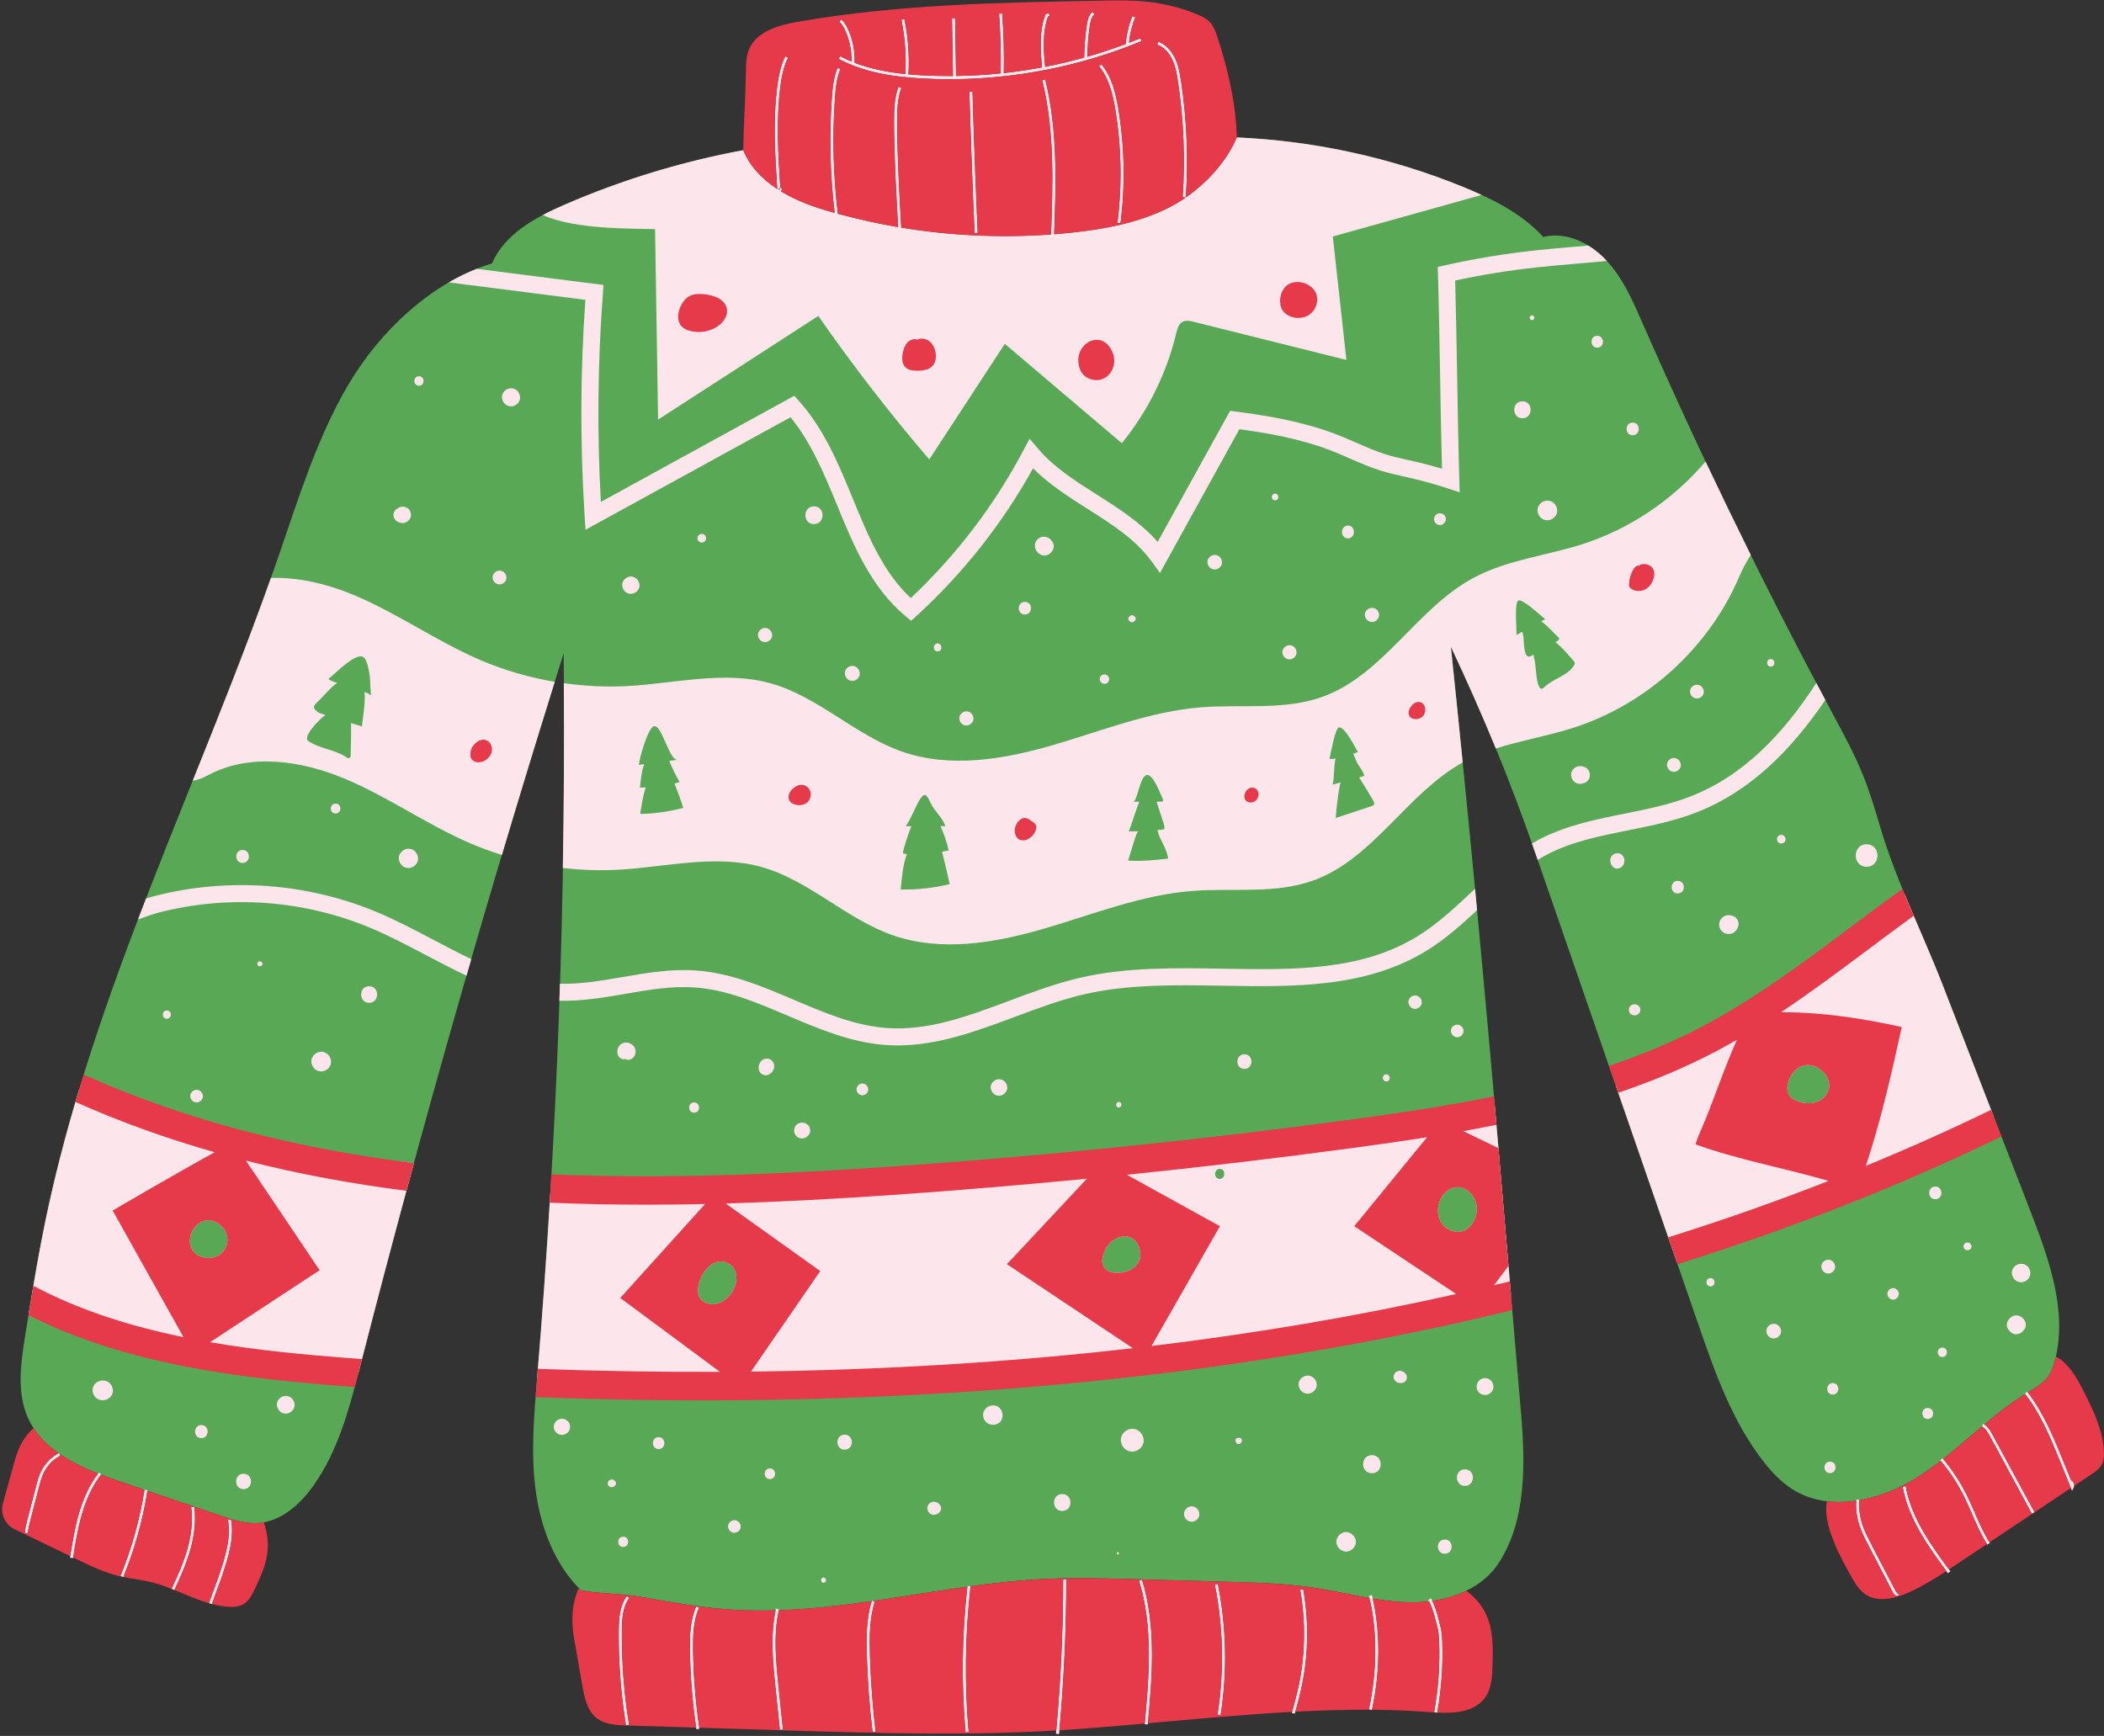 <?xml version="1.0" encoding="UTF-8"?><svg xmlns="http://www.w3.org/2000/svg" xmlns:xlink="http://www.w3.org/1999/xlink" height="413.0" preserveAspectRatio="xMidYMid meet" version="1.0" viewBox="-0.5 -0.1 500.5 413.0" width="500.5" zoomAndPan="magnify"><rect x="-0.5" y="-0.1" width="500.5" height="413.0" fill="#333333" stroke="none"/><defs><clipPath id="a"><path d="M 5 2 L 493 2 L 493 412.461 L 5 412.461 Z M 5 2"/></clipPath></defs><g><g id="change1_1"><path d="M 293.723 32.594 C 312.152 33.398 330.441 37.395 347.527 44.359 C 354.527 47.211 361.5 50.684 366.598 56.266 C 372.16 54.961 377.707 57.676 381.617 61.848 C 385.527 66.016 387.863 71.383 390.156 76.617 C 404.012 108.242 419.133 139.312 435.473 169.727 C 438.043 174.516 440.648 179.297 442.68 184.34 C 444.336 188.445 445.598 192.703 446.859 196.949 C 450.629 209.656 456.906 222.055 461.695 234.414 C 468.609 252.238 475.52 270.062 482.434 287.887 C 486.82 299.199 491.277 311.391 488.441 323.188 C 488.07 324.727 487.562 326.27 486.605 327.535 C 485.359 329.176 483.48 330.184 481.723 331.254 C 472.512 336.848 465.215 345.148 456.168 351.012 C 447.121 356.871 434.832 359.953 425.762 354.133 C 423.137 352.449 420.977 350.137 419.055 347.684 C 411.547 338.113 407.445 326.379 403.469 314.883 C 390.551 277.527 377.629 240.172 364.711 202.812 C 358.766 185.621 352.379 170.199 344.629 153.742 C 348.566 191.371 352.16 229.035 355.41 266.73 C 355.785 271.094 356.16 275.461 356.531 279.824 C 358.137 298.664 359.738 317.5 361.344 336.34 C 362.367 348.395 362.574 362.09 355.77 372.098 C 351.395 378.539 343.016 381.148 335.227 381.098 C 327.438 381.047 319.852 378.816 312.148 377.648 C 305.273 376.605 298.297 376.41 291.344 376.219 C 284.004 376.012 276.66 375.805 269.32 375.598 C 262.324 375.402 255.32 375.207 248.328 375.531 C 223.066 376.691 198.172 384.59 172.945 382.805 C 165.93 382.312 158.988 381.07 152.062 379.828 C 147.336 378.984 142.441 379.113 137.719 378.27 C 131.34 371.996 128.047 363.125 126.895 354.254 C 125.746 345.383 126.551 336.391 127.293 327.477 C 132.051 270.324 134.215 212.66 133.586 155.312 C 115.961 211.258 99.855 267.68 85.293 324.492 C 82.711 334.578 80.055 344.934 74.016 353.41 C 70.832 357.875 66.273 361.93 60.797 362.254 C 57.762 362.43 54.793 361.441 51.914 360.465 C 44.102 357.812 36.289 355.16 28.477 352.508 C 19.707 349.531 10.02 345.754 6.188 337.324 C 3.434 331.273 4.434 324.266 5.484 317.703 C 6.941 308.633 8.395 299.562 10.254 290.566 C 21.586 235.691 47.508 185.082 65.801 132.117 C 70.598 118.223 74.938 104.012 82.402 91.344 C 89.867 78.676 102.441 66.754 116.535 62.574 C 119.504 55.598 126.812 51.637 133.762 48.617 C 147.391 42.703 161.691 38.336 176.301 35.633 C 179.504 43.375 187.836 47.555 195.875 49.93 C 214.758 55.5 234.738 57.324 254.32 55.266 C 262.078 54.445 269.883 52.992 276.914 49.613 C 283.941 46.23 290.664 39.77 293.723 32.594" fill="#58a856"/></g><g clip-path="url(#a)" id="change2_1"><path d="M 492.387 354.566 L 489.633 347.801 C 487.34 342.164 484.965 336.336 481.168 331.461 L 481.762 331 C 485.621 335.957 488.016 341.836 490.328 347.52 L 492.219 352.16 L 492.258 352.094 C 492.852 352.43 493.09 353.262 492.766 353.863 Z M 482.832 360.031 L 472.883 341.656 C 472.43 340.816 471.863 339.777 470.953 339.297 L 471.301 338.633 C 472.414 339.219 473.039 340.371 473.539 341.301 L 483.492 359.676 Z M 472.238 367.387 C 470.754 365.086 469.648 362.543 468.586 360.082 C 467.98 358.695 467.359 357.262 466.68 355.891 C 465.152 352.82 463.254 349.938 461.039 347.316 L 461.613 346.832 C 463.863 349.5 465.797 352.434 467.352 355.559 C 468.043 356.945 468.668 358.391 469.27 359.785 C 470.324 362.219 471.414 364.73 472.867 366.977 Z M 462.859 374.184 C 458.469 368.227 453.492 361.477 452.094 353.59 L 452.832 353.457 C 454.199 361.176 459.121 367.852 463.465 373.738 Z M 450.797 379.574 C 450.789 379.574 450.781 379.574 450.773 379.574 C 450.391 379.559 450.016 379.211 449.84 378.879 L 444.066 367.789 C 443.293 366.305 442.508 364.789 441.945 363.195 C 441.172 360.996 440.871 358.738 441.078 356.656 L 441.824 356.73 C 441.629 358.703 441.914 360.852 442.652 362.945 C 443.195 364.488 443.973 365.98 444.723 367.422 L 450.508 378.531 C 450.59 378.691 450.75 378.812 450.809 378.824 C 450.777 378.824 450.715 378.844 450.691 378.879 L 451.328 379.273 C 451.207 379.465 451.016 379.574 450.797 379.574 Z M 185.012 411.484 L 183.984 401.488 C 183.344 395.285 182.684 388.871 184.074 382.621 L 184.809 382.785 C 183.441 388.914 184.098 395.266 184.73 401.41 L 185.758 411.41 Z M 207.059 411.977 C 206.34 405.938 205.883 399.793 205.695 393.707 C 205.566 389.473 205.555 384.98 206.895 380.707 L 207.609 380.934 C 206.305 385.094 206.32 389.516 206.445 393.684 C 206.633 399.746 207.09 405.871 207.805 411.891 Z M 229.184 412.066 C 228.168 400.492 228.32 388.766 229.633 377.215 L 230.379 377.301 C 229.07 388.801 228.918 400.477 229.93 412 Z M 341.387 407.379 L 340.648 407.246 C 341.633 401.781 342.035 396.199 341.848 390.652 C 341.812 389.59 341.758 388.465 341.5 387.363 C 341.117 385.723 340.316 382.305 339.25 380.535 L 339.891 380.148 C 341.023 382.016 341.84 385.516 342.23 387.195 C 342.504 388.359 342.562 389.578 342.598 390.629 C 342.789 396.227 342.383 401.859 341.387 407.379 Z M 325.863 406.73 L 325.129 406.57 C 327.148 397.348 327.148 387.504 325.133 379.57 L 325.859 379.383 C 327.902 387.43 327.906 397.395 325.863 406.73 Z M 307.512 407.594 L 306.781 407.418 C 307.277 405.641 307.785 403.832 308.195 402.035 C 309.984 394.246 310.188 385.973 308.777 378.109 L 309.516 377.977 C 310.941 385.941 310.738 394.316 308.926 402.203 C 308.512 404.016 308.004 405.832 307.512 407.594 Z M 289.867 407.953 L 289.129 407.836 C 290.727 397.523 290.504 387.105 288.477 376.867 L 289.211 376.723 C 291.258 387.047 291.477 397.551 289.867 407.953 Z M 272.539 410.172 L 271.797 410.102 C 272.781 399.285 273.902 387.027 270.441 375.93 L 271.16 375.703 C 274.664 386.945 273.535 399.285 272.539 410.172 Z M 251.434 412.461 L 250.684 412.391 C 251.816 400.211 252.395 387.836 252.398 375.605 L 253.148 375.605 C 253.145 387.859 252.566 400.258 251.434 412.461 Z M 165.152 411.305 C 164.211 405.031 163.695 398.637 163.621 392.293 C 163.582 389.051 163.664 385.316 165.125 382.062 L 165.809 382.371 C 164.41 385.484 164.336 389.121 164.371 392.285 C 164.445 398.594 164.957 404.953 165.891 411.195 Z M 148.406 410.367 C 147.188 402.914 146.613 395.305 146.688 387.758 C 146.715 385.031 146.891 381.926 148.613 379.598 L 149.215 380.047 C 147.625 382.191 147.465 385.156 147.438 387.766 C 147.363 395.27 147.938 402.836 149.145 410.246 Z M 49.926 381.535 L 49.215 381.305 C 49.633 380.012 50.094 378.777 50.543 377.59 C 50.988 376.402 51.449 375.18 51.859 373.898 C 53.098 370.074 54.496 365.738 53.723 361.523 L 54.461 361.387 C 55.27 365.789 53.836 370.219 52.574 374.129 C 52.156 375.426 51.691 376.66 51.246 377.852 C 50.801 379.035 50.34 380.258 49.926 381.535 Z M 40.988 378.199 L 40.309 377.883 C 43.258 371.613 45.832 365.414 44.98 358.473 L 45.723 358.379 C 46.598 365.516 43.863 372.082 40.988 378.199 Z M 28.84 375.125 L 28.145 374.844 C 30.84 368.246 32.766 361.34 33.867 354.305 L 34.609 354.418 C 33.496 361.512 31.555 368.477 28.84 375.125 Z M 16.883 370.594 L 16.145 370.477 C 17.215 363.73 18.43 356.082 22.988 350.234 L 23.582 350.695 C 19.141 356.391 17.941 363.938 16.883 370.594 Z M 6.141 364.656 L 5.391 364.605 C 5.469 363.516 5.742 362.453 6.008 361.43 L 8.02 353.668 C 8.344 352.414 8.68 351.121 9.27 349.926 C 10.184 348.07 11.695 346.52 13.531 345.562 L 13.879 346.227 C 12.184 347.113 10.785 348.543 9.941 350.258 C 9.387 351.387 9.059 352.641 8.746 353.855 L 6.734 361.617 C 6.477 362.609 6.211 363.637 6.141 364.656 Z M 480.281 304.965 C 479.047 304.965 478.133 303.957 478.078 302.762 C 478.023 301.57 479.129 300.559 480.281 300.559 C 481.52 300.559 482.434 301.566 482.484 302.762 C 482.539 303.953 481.434 304.965 480.281 304.965 Z M 406.398 305.941 C 405.129 305.941 405.133 303.973 406.398 303.973 C 407.664 303.973 407.664 305.941 406.398 305.941 Z M 434.398 302.887 C 433.477 302.887 432.797 302.133 432.758 301.242 C 432.719 300.359 433.539 299.602 434.398 299.602 C 435.316 299.602 436 300.355 436.039 301.242 C 436.078 302.129 435.258 302.887 434.398 302.887 Z M 459.871 285.199 C 457.938 285.199 457.941 282.199 459.871 282.199 C 461.805 282.199 461.801 285.199 459.871 285.199 Z M 434.824 350.359 C 433.07 350.359 433.074 347.641 434.824 347.641 C 436.578 347.641 436.574 350.359 434.824 350.359 Z M 461.547 322.75 C 460.098 322.75 460.098 320.5 461.547 320.5 C 462.996 320.5 462.992 322.75 461.547 322.75 Z M 421.434 318.332 C 420.453 318.332 419.73 317.531 419.688 316.586 C 419.645 315.645 420.52 314.84 421.434 314.84 C 422.41 314.84 423.137 315.641 423.18 316.586 C 423.223 317.527 422.348 318.332 421.434 318.332 Z M 435.477 331.676 C 433.727 331.676 433.727 328.957 435.477 328.957 C 437.23 328.957 437.227 331.676 435.477 331.676 Z M 458.07 337.492 C 456.379 337.492 456.383 334.867 458.07 334.867 C 459.762 334.867 459.762 337.492 458.07 337.492 Z M 477.234 316.172 C 476.219 314.77 477.594 312.844 479.145 312.844 C 480.691 312.844 482.07 314.77 481.055 316.172 C 480.562 316.848 480.008 317.297 479.145 317.332 C 478.309 317.371 477.691 316.797 477.234 316.172 Z M 468.328 296.898 C 467.859 297.703 466.582 297.352 466.582 296.426 C 466.582 295.496 467.859 295.148 468.328 295.949 C 468.359 296 468.387 296.047 468.414 296.094 C 468.531 296.297 468.531 296.555 468.414 296.758 C 468.387 296.805 468.359 296.852 468.328 296.898 Z M 450.5 308.895 C 449.641 309.512 448.457 308.68 448.457 307.723 C 448.457 306.762 449.641 305.93 450.5 306.547 C 450.527 306.566 450.555 306.586 450.578 306.602 C 451.406 307.191 451.406 308.25 450.578 308.84 C 450.555 308.859 450.527 308.879 450.5 308.895 Z M 133.66 341.203 C 132.457 341.578 131.227 340.562 131.227 339.352 C 131.227 338.141 132.457 337.125 133.66 337.5 C 133.695 337.512 133.73 337.52 133.766 337.531 C 135.559 338.09 135.555 340.613 133.766 341.172 C 133.73 341.184 133.695 341.195 133.66 341.203 Z M 265.418 369.734 C 265.055 369.734 265.055 369.172 265.418 369.172 C 265.781 369.172 265.781 369.734 265.418 369.734 Z M 343.184 369.547 C 341.008 369.547 341.012 366.172 343.184 366.172 C 345.359 366.172 345.355 369.547 343.184 369.547 Z M 353.777 331.516 C 352.699 332.156 351.105 331.574 350.816 330.309 C 350.574 329.242 351.145 328.129 352.227 327.828 C 353.398 327.508 354.582 328.316 354.742 329.508 C 354.852 330.324 354.488 331.094 353.777 331.516 Z M 332.473 328.926 C 331.539 328.863 330.809 328.035 331.07 327.09 C 331.312 326.215 332.41 325.703 333.203 326.219 C 333.305 326.281 333.402 326.348 333.5 326.41 C 334.012 326.738 334.293 327.352 334.129 327.949 C 333.977 328.496 333.402 328.992 332.812 328.949 C 332.699 328.941 332.586 328.934 332.473 328.926 Z M 325.852 350.402 C 323.07 350.402 323.074 346.09 325.852 346.09 C 328.633 346.09 328.625 350.402 325.852 350.402 Z M 347.973 353.406 C 345.434 353.406 345.438 349.469 347.973 349.469 C 350.512 349.469 350.508 353.406 347.973 353.406 Z M 320.852 368.699 C 319.379 369.684 317.398 368.383 317.398 366.719 C 317.398 365.055 319.379 363.75 320.852 364.734 C 320.891 364.758 320.926 364.781 320.965 364.809 C 322.387 365.758 322.387 367.68 320.965 368.629 C 320.926 368.652 320.891 368.676 320.852 368.699 Z M 310.57 331.473 C 309.363 331.473 308.469 330.484 308.414 329.316 C 308.363 328.152 309.445 327.16 310.57 327.16 C 311.781 327.16 312.676 328.148 312.727 329.316 C 312.781 330.48 311.699 331.473 310.57 331.473 Z M 293.438 342.855 C 293.023 341.66 295.277 341.668 294.867 342.855 C 294.855 342.891 294.844 342.926 294.828 342.961 C 294.602 343.625 293.703 343.625 293.477 342.961 C 293.461 342.926 293.449 342.891 293.438 342.855 Z M 282.977 361.934 C 281.953 361.934 281.195 361.094 281.148 360.105 C 281.105 359.117 282.02 358.277 282.977 358.277 C 284.004 358.277 284.762 359.113 284.805 360.105 C 284.852 361.094 283.934 361.934 282.977 361.934 Z M 268.84 345.266 C 267.312 345.266 266.188 344.016 266.121 342.547 C 266.055 341.074 267.418 339.824 268.84 339.824 C 270.363 339.824 271.492 341.07 271.559 342.547 C 271.621 344.012 270.262 345.266 268.84 345.266 Z M 252.191 359.383 C 249.594 359.383 249.598 355.352 252.191 355.352 C 254.789 355.352 254.785 359.383 252.191 359.383 Z M 236.289 338.809 C 235.352 339.004 234.434 338.742 233.844 337.973 C 233.328 337.309 233.215 336.441 233.543 335.668 C 234.246 334.004 236.781 333.703 237.68 335.391 C 237.695 335.418 237.707 335.445 237.723 335.473 C 238.367 336.68 237.859 338.48 236.371 338.793 C 236.344 338.797 236.316 338.805 236.289 338.809 Z M 147.742 367.938 C 146.172 367.938 146.176 365.5 147.742 365.5 C 149.312 365.5 149.312 367.938 147.742 367.938 Z M 156.18 344.637 C 154.367 344.637 154.371 341.82 156.18 341.82 C 157.992 341.82 157.992 344.637 156.18 344.637 Z M 200.422 344.781 C 198.129 344.781 198.133 341.219 200.422 341.219 C 202.719 341.219 202.715 344.781 200.422 344.781 Z M 195.715 375.312 C 196.191 375.648 196.043 376.449 195.406 376.449 C 194.77 376.449 194.621 375.645 195.098 375.312 C 195.129 375.293 195.16 375.27 195.191 375.246 C 195.309 375.168 195.504 375.168 195.617 375.246 C 195.648 375.27 195.684 375.293 195.715 375.312 Z M 221.633 360.281 C 220.77 360.344 220.121 359.527 220.086 358.734 C 220.051 357.941 220.824 357.133 221.633 357.188 C 222.371 357.238 222.836 357.477 223.219 358.109 C 223.445 358.484 223.445 358.988 223.219 359.363 C 222.836 359.996 222.371 360.23 221.633 360.281 Z M 182.637 351.793 C 181.004 351.793 181.008 349.262 182.637 349.262 C 184.266 349.262 184.266 351.793 182.637 351.793 Z M 174.195 364.57 C 173.355 364.57 172.734 363.883 172.695 363.07 C 172.66 362.258 173.414 361.57 174.195 361.57 C 175.039 361.57 175.66 362.258 175.695 363.07 C 175.734 363.879 174.98 364.57 174.195 364.57 Z M 145.668 353.469 C 145.082 354.02 144.07 353.637 144.07 352.805 C 144.07 351.977 145.082 351.594 145.668 352.145 C 145.723 352.191 145.773 352.242 145.824 352.289 C 146.105 352.555 146.105 353.059 145.824 353.32 C 145.773 353.371 145.723 353.422 145.668 353.469 Z M 148.996 250.512 C 149.555 251.027 149.062 251.797 148.434 251.871 C 148.246 251.895 148.066 251.863 147.883 251.828 C 148.051 251.828 148.215 251.828 148.383 251.828 C 148.336 251.84 148.289 251.852 148.246 251.867 C 147.77 252.008 147.262 251.852 146.914 251.516 C 146.086 250.723 146.195 249.262 146.992 248.488 C 147.816 247.691 149.238 247.785 150.043 248.57 C 150.727 249.234 150.906 250.238 150.441 251.082 C 149.988 251.914 149.062 252.285 148.207 251.863 C 147.707 251.617 147.617 250.828 148.027 250.465 C 148.109 250.387 148.117 250.383 148.047 250.449 C 148.102 250.379 148.156 250.305 148.215 250.23 C 148.18 250.211 148.148 250.434 148.148 250.461 C 148.16 250.816 148.57 251.062 148.891 251.02 C 148.988 251.016 149.074 250.988 149.156 250.93 C 149.07 250.996 148.973 251.047 148.867 251.074 C 148.613 251.184 148.609 251.184 148.855 251.082 C 148.965 250.973 149.074 250.867 149.184 250.758 C 149.23 250.684 149.258 250.605 149.266 250.52 C 149.297 250.309 149.281 250.406 149.227 250.816 C 149.168 251.031 149.078 251.219 148.945 251.395 C 148.945 251.078 148.945 250.762 148.945 250.445 C 148.891 250.43 148.906 250.453 148.996 250.512 Z M 164.617 264.629 C 163.047 264.629 163.051 262.191 164.617 262.191 C 166.191 262.191 166.188 264.629 164.617 264.629 Z M 181.52 251.797 C 182.289 251.676 182.918 251.883 183.371 252.551 C 183.934 253.379 183.633 254.613 182.883 255.23 C 182.336 255.68 181.688 255.867 181.016 255.582 C 180.359 255.309 180.004 254.715 179.965 254.02 C 179.91 253.082 180.523 251.949 181.52 251.797 Z M 188.625 269.777 C 188.27 269.16 188.363 268.527 188.652 267.918 C 188.922 267.344 189.668 266.969 190.281 266.984 C 190.566 266.992 190.84 267.035 191.102 267.145 C 191.219 267.195 191.953 267.727 191.531 267.402 C 191.133 267.094 191.59 267.41 191.707 267.539 C 191.773 267.613 191.934 267.812 191.984 267.898 C 192.395 268.59 192.277 269.574 191.695 270.133 C 191.668 270.156 191.641 270.18 191.617 270.207 C 190.742 271.039 189.27 270.898 188.652 269.824 C 188.641 269.809 188.633 269.793 188.625 269.777 Z M 204.641 260.473 C 203.887 260.473 203.246 259.836 203.246 259.078 C 203.246 258.324 203.887 257.68 204.641 257.68 C 205.398 257.68 206.039 258.32 206.039 259.078 C 206.039 259.832 205.395 260.473 204.641 260.473 Z M 237.141 260.59 C 236.035 260.59 235.219 259.688 235.172 258.621 C 235.121 257.559 236.109 256.652 237.141 256.652 C 238.242 256.652 239.062 257.555 239.109 258.621 C 239.156 259.684 238.168 260.59 237.141 260.59 Z M 265.645 263.383 C 264.801 263.383 264.801 262.07 265.645 262.07 C 266.492 262.07 266.488 263.383 265.645 263.383 Z M 290.668 279.023 C 290.887 279.648 290.375 280.289 289.773 280.371 C 289.102 280.461 288.59 279.957 288.551 279.312 C 288.531 279.012 288.617 278.727 288.773 278.473 C 289.387 277.492 291.004 278.125 290.664 279.27 C 290.664 279.188 290.668 279.105 290.668 279.023 Z M 295.52 254.199 C 293.285 254.199 293.289 250.73 295.52 250.73 C 297.758 250.73 297.754 254.199 295.52 254.199 Z M 329.273 257.184 C 328.184 257.184 328.188 255.496 329.273 255.496 C 330.359 255.496 330.359 257.184 329.273 257.184 Z M 346.148 246.668 C 345.309 246.668 344.684 245.98 344.648 245.168 C 344.609 244.355 345.363 243.668 346.148 243.668 C 346.988 243.668 347.609 244.352 347.648 245.168 C 347.684 245.977 346.934 246.668 346.148 246.668 Z M 336.113 239.918 C 335.223 239.918 334.559 239.188 334.52 238.324 C 334.48 237.465 335.281 236.73 336.113 236.73 C 337.008 236.73 337.668 237.461 337.707 238.324 C 337.746 239.184 336.945 239.918 336.113 239.918 Z M 443.527 206.105 C 440.082 206.105 440.09 200.762 443.527 200.762 C 446.969 200.762 446.965 206.105 443.527 206.105 Z M 412.645 221.016 C 411.801 222.484 409.602 222.461 408.758 221.016 C 408.352 220.32 408.352 219.438 408.758 218.742 C 409.125 218.113 409.934 217.547 410.699 217.629 C 410.801 217.641 410.902 217.648 411.004 217.66 C 411.746 217.738 412.387 218.004 412.785 218.684 C 413.16 219.324 413.148 220.121 412.785 220.766 C 412.734 220.848 412.688 220.93 412.645 221.016 Z M 389.512 240.836 C 388.781 241.93 386.977 241.551 386.977 240.148 C 386.977 238.75 388.785 238.375 389.512 239.465 C 389.523 239.48 389.531 239.496 389.543 239.512 C 389.777 239.863 389.777 240.434 389.543 240.785 C 389.531 240.805 389.523 240.82 389.512 240.836 Z M 382.547 204.574 C 382.547 203.629 383.316 202.926 384.23 202.887 C 385.145 202.844 385.922 203.691 385.922 204.574 C 385.922 204.836 385.895 205.102 385.797 205.348 C 385.516 206.043 385.008 206.504 384.23 206.539 C 383.469 206.574 382.93 205.992 382.668 205.348 C 382.57 205.102 382.547 204.836 382.547 204.574 Z M 398.602 212.461 C 396.664 212.461 396.672 209.461 398.602 209.461 C 400.531 209.461 400.531 212.461 398.602 212.461 Z M 424.121 200.078 C 423.789 200.652 422.969 200.754 422.5 200.285 C 422.027 199.816 422.137 199 422.711 198.664 C 423.645 198.117 424.621 199.203 424.121 200.078 Z M 420.723 158.484 C 419.574 158.484 419.574 156.703 420.723 156.703 C 421.867 156.703 421.867 158.484 420.723 158.484 Z M 403.16 166.078 C 402.242 166.078 401.562 165.324 401.52 164.438 C 401.48 163.551 402.305 162.797 403.16 162.797 C 404.082 162.797 404.762 163.547 404.801 164.438 C 404.84 165.32 404.02 166.078 403.16 166.078 Z M 397.688 183.531 C 396.766 183.531 396.078 182.773 396.039 181.883 C 396 180.992 396.824 180.234 397.688 180.234 C 398.609 180.234 399.297 180.988 399.336 181.883 C 399.375 182.773 398.551 183.531 397.688 183.531 Z M 375.34 186.387 C 374.156 186.387 373.281 185.422 373.23 184.277 C 373.18 183.137 374.234 182.168 375.34 182.168 C 375.852 182.168 376.258 182.281 376.703 182.527 C 378.023 183.246 378.023 185.305 376.703 186.027 C 376.258 186.273 375.852 186.387 375.34 186.387 Z M 387.883 103.449 C 385.949 103.449 385.949 100.449 387.883 100.449 C 389.816 100.449 389.812 103.449 387.883 103.449 Z M 363.938 76.059 C 363.211 76.059 363.211 74.934 363.938 74.934 C 364.66 74.934 364.66 76.059 363.938 76.059 Z M 379.441 82.605 C 377.633 82.605 377.633 79.789 379.441 79.789 C 381.258 79.789 381.254 82.605 379.441 82.605 Z M 361.656 99.406 C 359.059 99.406 359.062 95.371 361.656 95.371 C 364.254 95.371 364.25 99.406 361.656 99.406 Z M 367.586 123.68 C 366.27 123.68 365.297 122.605 365.242 121.336 C 365.184 120.07 366.359 118.992 367.586 118.992 C 368.898 118.992 369.871 120.066 369.93 121.336 C 369.984 122.602 368.812 123.68 367.586 123.68 Z M 342.031 124.816 C 341.27 124.816 340.625 124.172 340.625 123.41 C 340.625 122.648 341.273 122.004 342.031 122.004 C 342.797 122.004 343.438 122.645 343.438 123.41 C 343.438 124.168 342.793 124.816 342.031 124.816 Z M 327.047 147.387 C 325.992 148.496 324.227 147.598 324.164 146.191 C 324.098 144.73 326.059 143.961 327.047 145 C 327.062 145.02 327.082 145.039 327.102 145.059 C 327.711 145.699 327.711 146.688 327.102 147.328 C 327.082 147.348 327.062 147.367 327.047 147.387 Z M 302.816 118.938 C 301.789 118.938 301.793 117.344 302.816 117.344 C 303.848 117.344 303.844 118.938 302.816 118.938 Z M 321.559 126.578 C 321.559 127.344 320.914 127.984 320.148 127.984 C 319.391 127.984 318.742 127.34 318.742 126.578 C 318.742 126.355 318.77 126.129 318.836 125.914 C 319.223 124.617 321.078 124.617 321.465 125.914 C 321.527 126.129 321.559 126.355 321.559 126.578 Z M 306.238 156.773 C 305.293 156.773 304.594 156 304.551 155.086 C 304.512 154.176 305.355 153.398 306.238 153.398 C 307.188 153.398 307.887 154.172 307.926 155.086 C 307.969 155.996 307.121 156.773 306.238 156.773 Z M 268.004 147.461 C 267.871 147.277 267.871 146.934 268.004 146.75 C 268.02 146.73 268.035 146.707 268.051 146.688 C 268.289 146.359 268.797 146.105 269.18 146.391 C 269.348 146.516 269.477 146.621 269.594 146.797 C 269.707 146.965 269.707 147.242 269.594 147.41 C 269.477 147.586 269.348 147.695 269.18 147.816 C 268.793 148.105 268.289 147.852 268.051 147.52 C 268.035 147.5 268.02 147.48 268.004 147.461 Z M 288.449 135.383 C 287.477 135.383 286.758 134.59 286.719 133.648 C 286.676 132.715 287.543 131.914 288.449 131.914 C 289.426 131.914 290.145 132.711 290.188 133.648 C 290.227 134.586 289.359 135.383 288.449 135.383 Z M 263.195 162.039 C 262.891 162.711 261.902 162.742 261.43 162.266 C 260.996 161.836 261 161.105 261.43 160.676 C 261.906 160.199 262.703 160.262 263.109 160.789 C 263.41 161.188 263.398 161.598 263.195 162.039 Z M 243.297 146.098 C 241.363 146.098 241.367 143.098 243.297 143.098 C 245.23 143.098 245.227 146.098 243.297 146.098 Z M 246.746 131.676 C 245.574 130.895 245.266 129.25 246.301 128.215 C 247.34 127.172 248.98 127.488 249.762 128.66 C 249.789 128.703 249.816 128.746 249.848 128.789 C 251.039 130.578 248.664 132.953 246.875 131.762 C 246.832 131.73 246.789 131.703 246.746 131.676 Z M 229.387 172.508 C 228.438 172.508 227.738 171.734 227.699 170.82 C 227.656 169.91 228.504 169.133 229.387 169.133 C 230.332 169.133 231.031 169.906 231.074 170.82 C 231.113 171.734 230.27 172.508 229.387 172.508 Z M 222.344 152.992 C 222.461 152.949 222.66 152.961 222.781 153.012 C 223.145 153.152 223.449 153.445 223.438 153.871 C 223.434 153.922 223.434 153.973 223.43 154.023 C 223.395 155.164 221.695 155.164 221.656 154.023 C 221.656 153.973 221.652 153.922 221.652 153.871 C 221.641 153.449 221.945 153.152 222.309 153.012 C 222.32 153.004 222.332 153 222.344 152.992 Z M 202.246 161.887 C 201.25 161.887 200.512 161.066 200.465 160.102 C 200.422 159.141 201.316 158.32 202.246 158.32 C 203.246 158.32 203.984 159.137 204.027 160.102 C 204.07 161.066 203.18 161.887 202.246 161.887 Z M 193.125 124.586 C 190.406 124.586 190.41 120.367 193.125 120.367 C 195.844 120.367 195.84 124.586 193.125 124.586 Z M 181.496 152.668 C 180.551 152.668 179.848 151.895 179.809 150.98 C 179.766 150.07 180.613 149.293 181.496 149.293 C 182.441 149.293 183.141 150.066 183.184 150.98 C 183.223 151.891 182.379 152.668 181.496 152.668 Z M 166.719 128.941 C 166.07 129.125 165.41 128.613 165.41 127.949 C 165.41 127.277 166.074 126.777 166.719 126.953 C 167.746 127.238 167.676 128.672 166.719 128.941 Z M 149.566 141.184 C 148.41 141.184 147.555 140.238 147.504 139.121 C 147.457 138.008 148.488 137.059 149.566 137.059 C 150.723 137.059 151.578 138.004 151.629 139.121 C 151.68 140.234 150.645 141.184 149.566 141.184 Z M 99.168 91.672 C 97.719 91.672 97.719 89.422 99.168 89.422 C 100.617 89.422 100.617 91.672 99.168 91.672 Z M 121.062 96.578 C 119.852 96.578 118.957 95.594 118.906 94.426 C 118.852 93.262 119.934 92.27 121.062 92.27 C 122.27 92.27 123.164 93.258 123.219 94.426 C 123.27 95.59 122.188 96.578 121.062 96.578 Z M 93.969 123.961 C 93.355 123.578 93.023 122.902 93.117 122.191 C 93.223 121.426 93.715 120.984 94.395 120.711 C 94.207 120.758 94.047 120.848 93.91 120.984 C 94.789 120.234 95.812 120.27 96.688 120.984 C 95.93 120.574 95.77 120.469 96.203 120.664 C 96.344 120.703 96.469 120.773 96.57 120.879 C 96.805 121.059 96.969 121.27 97.082 121.539 C 97.199 121.816 97.242 122.062 97.262 122.371 C 97.332 123.402 96.309 124.375 95.301 124.336 C 94.824 124.316 94.375 124.215 93.969 123.961 Z M 118.324 138.938 C 117.406 138.938 116.723 138.188 116.684 137.297 C 116.645 136.41 117.465 135.656 118.324 135.656 C 119.246 135.656 119.926 136.41 119.965 137.297 C 120.004 138.184 119.184 138.938 118.324 138.938 Z M 57.207 205.207 C 55.215 205.207 55.215 202.113 57.207 202.113 C 59.199 202.113 59.199 205.207 57.207 205.207 Z M 79.328 193.43 C 77.816 193.43 77.82 191.086 79.328 191.086 C 80.84 191.086 80.836 193.43 79.328 193.43 Z M 96.66 206.414 C 95.371 206.414 94.418 205.363 94.363 204.117 C 94.309 202.879 95.457 201.82 96.66 201.82 C 97.949 201.82 98.902 202.871 98.957 204.117 C 99.012 205.359 97.859 206.414 96.66 206.414 Z M 87.309 238.469 C 84.773 238.469 84.777 234.531 87.309 234.531 C 89.848 234.531 89.844 238.469 87.309 238.469 Z M 75.906 254.809 C 74.594 254.809 73.621 253.734 73.562 252.465 C 73.508 251.199 74.68 250.121 75.906 250.121 C 77.223 250.121 78.195 251.195 78.25 252.465 C 78.309 253.73 77.133 254.809 75.906 254.809 Z M 61.84 229.512 C 61.504 229.988 60.703 229.84 60.703 229.203 C 60.703 228.566 61.504 228.422 61.84 228.895 C 61.859 228.926 61.883 228.957 61.906 228.988 C 61.984 229.102 61.984 229.301 61.906 229.414 C 61.883 229.445 61.859 229.477 61.84 229.512 Z M 39.191 242.273 C 37.922 242.273 37.922 240.305 39.191 240.305 C 40.461 240.305 40.457 242.273 39.191 242.273 Z M 46.262 262.176 C 45.418 262.176 44.797 261.484 44.762 260.676 C 44.723 259.863 45.477 259.176 46.262 259.176 C 47.102 259.176 47.723 259.859 47.762 260.676 C 47.797 261.484 47.043 262.176 46.262 262.176 Z M 57.434 354.18 C 55.078 354.18 55.082 350.523 57.434 350.523 C 59.793 350.523 59.789 354.18 57.434 354.18 Z M 67.469 336.215 C 66.285 336.215 65.41 335.25 65.359 334.105 C 65.309 332.969 66.367 331.996 67.469 331.996 C 68.652 331.996 69.527 332.965 69.578 334.105 C 69.629 335.246 68.574 336.215 67.469 336.215 Z M 23.855 333.027 C 22.539 333.027 21.566 331.957 21.512 330.684 C 21.453 329.422 22.629 328.344 23.855 328.344 C 23.91 328.344 23.969 328.344 24.027 328.344 C 25.34 328.344 26.312 329.414 26.367 330.684 C 26.426 331.949 25.25 333.027 24.027 333.027 C 23.969 333.027 23.91 333.027 23.855 333.027 Z M 47.402 342.039 C 45.406 342.039 45.41 338.945 47.402 338.945 C 49.395 338.945 49.391 342.039 47.402 342.039 Z M 48.098 299.09 C 47.266 298.941 46.441 298.613 45.848 298.016 C 42.594 294.738 46.637 288.316 51.012 290.75 C 55.723 293.371 53.562 300.062 48.098 299.09 Z M 87.793 276.391 C 83.164 276.57 78.512 276.094 74.02 274.973 C 69.629 273.871 65.406 272.168 61.02 271.051 C 57.301 270.098 53.492 269.574 49.719 268.891 C 43.359 267.734 37.086 266.117 30.961 264.055 C 27.543 262.902 22.512 259.73 18.324 259.117 C 15.195 269.473 12.449 279.938 10.254 290.566 C 8.734 297.922 7.488 305.332 6.285 312.746 C 9.758 314.828 13.617 312.52 17.445 313.809 C 27.27 317.117 37.695 319.965 47.969 321.336 C 60.129 322.957 72.098 328.531 84.172 326.379 C 84.398 326.34 84.621 326.293 84.844 326.246 C 84.996 325.66 85.145 325.078 85.293 324.492 C 89.383 308.547 93.602 292.637 97.934 276.754 C 94.812 275.902 91.133 276.258 87.793 276.391 Z M 290.312 234.41 C 279.27 234.219 267.852 234.027 257.332 236.469 C 251.836 237.742 246.312 239.805 240.973 241.801 C 231.984 245.152 222.723 248.613 212.992 248.613 C 212.008 248.613 211.02 248.578 210.023 248.504 C 201.816 247.887 194.191 244.645 186.82 241.512 C 179.352 238.336 172.297 235.336 164.684 234.82 C 159.258 234.449 153.906 235.371 148.242 236.348 C 143.145 237.227 137.887 238.113 132.566 237.992 C 132.613 236.645 132.648 235.297 132.691 233.949 C 137.59 234.062 142.441 233.238 147.555 232.359 C 153.203 231.383 159.055 230.375 164.957 230.781 C 173.254 231.344 180.957 234.617 188.402 237.785 C 195.801 240.93 202.785 243.898 210.328 244.465 C 220.266 245.211 229.633 241.711 239.555 238.008 C 245.016 235.969 250.664 233.859 256.418 232.523 C 267.422 229.973 279.094 230.164 290.383 230.363 C 307.359 230.648 323.398 230.93 336.918 222.516 C 341.523 219.648 345.652 215.785 349.645 212.051 C 349.895 211.824 350.141 211.594 350.387 211.363 C 350.547 213.062 350.699 214.762 350.859 216.457 C 347.199 219.859 343.383 223.258 339.059 225.953 C 324.52 234.996 307.117 234.703 290.312 234.41 Z M 402.859 193.254 C 397.656 195.262 392.145 196.367 386.812 197.438 C 379.902 198.824 373.371 200.133 367.461 203.234 C 366.719 203.621 365.996 204.039 365.285 204.473 C 365.094 203.922 364.902 203.367 364.711 202.812 C 364.449 202.062 364.184 201.328 363.922 200.586 C 364.469 200.266 365.016 199.945 365.582 199.648 C 372.008 196.277 379.129 194.848 386.016 193.465 C 391.18 192.43 396.52 191.355 401.402 189.477 C 414.246 184.523 423.629 174.582 431.574 162.387 C 432.285 163.73 432.996 165.074 433.715 166.414 C 425.633 178.301 415.891 188.23 402.859 193.254 Z M 111.613 228.082 C 111.234 229.395 110.855 230.703 110.477 232.016 C 107.184 230.473 103.953 228.773 100.758 227.094 C 96.5 224.848 92.098 222.531 87.691 220.68 C 71.867 214.031 53.988 212.715 37.359 216.984 C 35.594 217.438 33.934 218.055 32.32 218.672 C 32.953 217.008 33.59 215.348 34.23 213.684 C 34.918 213.465 35.617 213.25 36.352 213.059 C 53.836 208.578 72.625 209.957 89.262 216.945 C 93.828 218.863 98.312 221.227 102.645 223.512 C 105.672 225.102 108.645 226.668 111.613 228.082 Z M 373.91 158.223 C 372.398 160.711 369.023 161.309 366.926 163.328 C 366.645 163.598 366.215 163.91 365.914 163.66 C 364.938 162.848 364.867 158.641 364.621 157.352 C 364.52 156.824 364.371 156.238 364.281 155.645 C 364.086 155.758 363.891 155.871 363.688 155.984 C 361.883 156.992 362.047 152.523 361.891 151.449 C 361.84 151.086 361.738 150.641 361.645 150.172 C 361.184 150.441 360.719 150.695 360.266 150.973 C 360.293 149.758 359.711 143.371 360.648 142.785 C 361.617 142.184 366.184 146.535 367.078 147.219 C 366.762 147.375 366.453 147.551 366.141 147.707 C 367.82 148.988 369.441 150.824 370.164 151.496 C 370.262 151.586 370.367 151.688 370.391 151.82 C 370.438 152.074 370.184 152.273 369.957 152.406 C 369.797 152.496 369.637 152.586 369.477 152.68 C 371.234 153.973 372.902 156.102 373.824 157.133 C 373.938 157.262 374.055 157.395 374.094 157.562 C 374.145 157.789 374.035 158.023 373.91 158.223 Z M 326.281 191.402 C 326.172 191.535 325.996 191.598 325.836 191.656 C 322.98 192.641 320.117 193.586 317.242 194.492 C 317.414 192.02 317.715 189.555 318.148 187.113 C 318.223 186.711 318.301 186.371 318.383 186.059 C 317.719 186.238 317.055 186.422 316.391 186.605 C 316.855 186.477 316.727 182.539 317.184 180.348 C 316.711 180.418 316.234 180.477 315.754 180.488 C 316.035 179.41 317.062 173.082 318.035 172.941 C 319.336 172.75 321.871 177.684 322.422 178.648 C 322.445 178.691 322.473 178.742 322.461 178.789 C 322.441 178.848 322.379 178.875 322.32 178.895 C 322.02 179.004 321.719 179.105 321.418 179.215 C 321.828 180.145 322.211 181.242 322.531 181.727 C 323.117 182.609 323.801 183.469 324.047 184.496 C 323.633 184.613 323.219 184.727 322.805 184.84 C 323.949 186.656 325.074 188.488 326.148 190.348 C 326.34 190.676 326.52 191.109 326.281 191.402 Z M 267.859 204.641 C 267.844 204.641 269.621 198.801 269.875 198.289 C 270 198.039 270.129 197.852 270.258 197.664 C 269.508 197.676 268.758 197.715 268.004 197.695 C 268.102 197.699 269.988 191.922 270.227 191.352 C 270.336 191.086 270.438 190.855 270.531 190.641 C 270.039 190.641 269.543 190.645 269.047 190.645 C 270.051 190.645 270.656 184.418 272.363 184.273 C 273.863 184.148 275.59 188.91 276.105 189.988 C 276.168 190.117 276.23 190.27 276.176 190.402 C 276.098 190.598 275.844 190.629 275.633 190.629 C 275.293 190.633 274.957 190.633 274.617 190.633 C 275.188 192.367 275.758 194.105 276.324 195.844 C 276.473 196.293 276.613 196.812 276.379 197.223 C 275.863 197.297 275.344 197.32 274.824 197.375 C 274.969 197.859 275.105 198.43 275.371 199.035 C 276.113 200.723 277.156 202.305 277.375 204.172 C 274.215 204.52 271.031 204.867 267.859 204.641 Z M 213.75 211.52 C 214.02 209.039 214.238 205.59 215.246 203.098 C 214.953 203.059 214.656 203.023 214.367 202.965 C 214.031 202.891 215.605 197.992 216.316 196.457 C 215.828 196.457 215.344 196.457 214.855 196.461 C 215.324 196.457 217.586 191.32 217.953 190.691 C 219.426 188.172 219.836 188.73 220.922 191.016 C 221.848 192.961 223.715 194.395 224.379 196.441 C 223.996 196.441 223.609 196.445 223.227 196.445 C 224.059 198.305 224.715 200.246 225.18 202.23 C 224.652 202.34 224.125 202.445 223.594 202.547 C 224.246 205.102 224.863 207.668 225.406 210.25 C 221.598 211.172 217.668 211.598 213.75 211.52 Z M 152.051 193.539 C 151.98 193.539 151.898 193.539 151.848 193.488 C 151.785 193.426 151.797 193.328 151.812 193.242 C 152.156 191.324 152.453 189.148 153.105 187.258 C 152.645 187.262 152.18 187.277 151.719 187.254 C 151.938 185.762 152.047 183.344 152.762 181.703 C 152.34 181.758 151.918 181.816 151.496 181.871 C 151.52 180.512 153.641 172.926 155.09 172.664 C 156.965 172.32 158.715 180.914 160.664 180.656 C 160.016 180.742 159.363 180.828 158.711 180.914 C 159.402 182.656 160.223 184.348 161.176 185.957 C 160.773 186.09 160.359 186.188 159.953 186.305 C 160.707 188.211 161.422 190.137 162.047 192.094 C 158.789 192.973 155.426 193.461 152.051 193.539 Z M 405.223 109.711 C 397.465 118.781 387.238 125.758 375.859 129.391 C 367.258 132.137 357.996 133.102 350.039 137.367 C 336.535 144.609 328.594 160.395 314.199 165.645 C 305.035 168.984 294.906 167.41 285.188 168.184 C 273.082 169.148 261.625 173.773 249.969 177.168 C 238.309 180.559 225.641 182.711 214.164 178.742 C 202.957 174.871 194.121 165.574 182.688 162.434 C 171.738 159.426 160.168 162.492 148.832 163.117 C 143.754 163.398 138.656 163.145 133.621 162.434 C 133.723 177.074 133.641 191.734 133.383 206.398 C 137.781 206.91 142.223 207.055 146.645 206.812 C 157.98 206.184 169.551 203.117 180.5 206.125 C 191.934 209.266 200.77 218.566 211.98 222.438 C 223.457 226.402 236.121 224.254 247.781 220.859 C 259.438 217.465 270.895 212.84 283 211.875 C 292.723 211.102 302.852 212.68 312.012 209.336 C 326.262 204.141 334.195 188.637 347.449 181.297 C 346.527 172.109 345.59 162.926 344.629 153.742 C 348.5 161.961 352.027 169.922 355.332 177.973 C 361.32 176.055 367.656 175.004 373.672 173.082 C 391.152 167.504 405.957 154.059 413.188 137.191 C 413.996 135.305 414.941 133.566 415.969 131.914 C 412.316 124.547 408.734 117.145 405.223 109.711 Z M 85.594 172.758 C 85.598 172.703 84.496 172.367 83.012 171.918 C 83.07 174.441 82.93 177.012 82.93 179.508 C 82.93 179.758 82.91 180.051 82.703 180.195 C 82.438 180.379 82.082 180.18 81.809 180 C 79.098 178.191 75.531 178.039 72.844 176.199 C 71.355 175.18 75.684 170.781 76.914 170.031 C 75.98 169.719 75.285 169.453 75.086 169.297 C 73.449 168.039 74.305 167.656 75.652 166.285 C 76.688 165.234 77.66 164.074 78.77 163.102 C 79.039 162.863 79.363 162.621 79.723 162.395 C 79.109 162.188 78.504 161.961 77.922 161.688 C 77.797 161.629 77.656 161.523 77.691 161.395 C 77.711 161.336 77.762 161.297 77.809 161.258 C 79.371 160.059 84.07 155.129 85.891 156.215 C 86.914 156.824 87.25 159.574 87.457 160.617 C 87.559 161.156 87.609 165.184 87.824 165.32 C 87.32 165 86.785 164.738 86.242 164.5 C 86.465 167.195 85.727 171.105 85.594 172.758 Z M 113.582 156.852 C 103.285 152.41 94.027 145.797 83.684 141.465 C 77.492 138.871 70.602 137.191 63.949 137.395 C 58.18 153.621 51.762 169.648 45.34 185.664 C 46.441 185.43 47.363 185.211 48.988 184.332 C 58.855 179.008 71.156 180.824 81.5 185.156 C 91.844 189.488 101.098 196.105 111.395 200.543 C 113.844 201.598 116.352 202.504 118.891 203.301 C 122.992 189.543 127.184 175.816 131.469 162.113 C 125.324 161.074 119.305 159.32 113.582 156.852 Z M 365.094 63.508 C 358.48 64.227 352.102 65.254 345.656 66.637 C 345.863 74.086 345.996 81.949 346.129 89.574 C 346.27 97.762 346.41 106.223 346.645 114.137 L 346.727 117.027 L 343.984 116.117 C 341.27 115.223 338.492 114.438 335.73 113.785 C 335.051 113.629 334.371 113.473 333.691 113.32 C 331.777 112.891 329.797 112.449 327.852 111.84 C 325.301 111.039 322.863 109.969 320.504 108.934 C 318.945 108.25 317.336 107.543 315.742 106.938 C 308.637 104.246 301.012 102.918 294.324 102.012 L 275.43 136.227 L 273.562 133.625 C 269.711 128.27 264.164 124.746 258.297 121.02 C 253.781 118.156 249.141 115.211 245.246 111.316 C 237.961 124.449 228.652 136.246 217.555 146.406 L 216.25 147.602 L 214.891 146.465 C 206.648 139.586 202.57 129.672 198.625 120.082 C 195.609 112.754 192.5 105.191 187.551 99.172 L 138.781 125.934 L 138.578 122.758 C 137.48 105.664 137.535 88.34 138.75 71.23 L 106.25 67.086 C 108.406 65.828 110.637 64.754 112.906 63.852 L 143.07 67.699 L 142.926 69.617 C 141.676 86.102 141.508 102.805 142.43 119.312 L 188.449 94.059 L 189.52 95.258 C 195.555 101.973 199.02 110.395 202.367 118.539 C 206.059 127.512 209.559 136.012 216.156 142.18 C 227.016 131.969 236.051 120.113 243.023 106.922 L 244.422 104.273 L 246.359 106.559 C 250.195 111.082 255.184 114.25 260.465 117.602 C 265.555 120.832 270.789 124.156 274.895 128.816 L 292.117 97.637 L 293.484 97.812 C 300.719 98.758 309.191 100.129 317.176 103.152 C 318.867 103.793 320.523 104.52 322.129 105.227 C 324.492 106.262 326.727 107.242 329.062 107.977 C 330.848 108.535 332.656 108.941 334.574 109.371 C 335.27 109.527 335.969 109.684 336.66 109.844 C 338.613 110.305 340.574 110.828 342.52 111.41 C 342.328 104.312 342.203 96.867 342.078 89.645 C 341.938 81.457 341.793 72.992 341.562 65.078 L 341.516 63.406 L 343.145 63.043 C 350.297 61.441 357.336 60.277 364.656 59.48 C 367.883 59.129 371.16 58.852 374.332 58.586 C 375.328 58.504 376.332 58.418 377.336 58.328 C 378.898 59.289 380.348 60.488 381.617 61.848 C 381.664 61.891 381.699 61.945 381.742 61.988 C 379.367 62.223 377.004 62.426 374.672 62.621 C 371.523 62.887 368.273 63.16 365.094 63.508 Z M 351.953 46.281 C 340.152 49.574 328.348 52.871 316.547 56.168 C 317.625 65.957 318.703 75.746 319.785 85.535 C 307.688 82.516 295.594 79.492 283.496 76.469 C 282.582 76.242 281.559 76.027 280.742 76.496 C 279.848 77.008 279.551 78.133 279.312 79.137 C 277.031 88.695 272.57 97.723 266.363 105.344 C 257.082 97.465 247.805 89.582 238.523 81.703 C 232.535 90.871 226.543 100.039 220.555 109.203 C 211.191 98.277 202.383 86.879 194.16 75.066 C 181.457 83.285 168.75 91.504 156.047 99.727 C 155.805 84.621 155.562 69.516 155.324 54.41 C 150.371 54.246 136.434 54.605 128.625 51.059 C 130.312 50.164 132.047 49.363 133.762 48.617 C 147.391 42.703 161.691 38.336 176.301 35.633 C 179.504 43.375 187.836 47.555 195.875 49.93 C 214.758 55.5 234.738 57.324 254.32 55.266 C 262.078 54.445 269.883 52.992 276.914 49.613 C 283.941 46.23 290.664 39.77 293.723 32.594 C 312.152 33.398 330.441 37.395 347.527 44.359 C 349.012 44.965 350.492 45.605 351.953 46.281 Z M 271.074 9.68 C 256.664 15.648 241 18.746 225.387 18.746 C 223.172 18.746 220.953 18.684 218.742 18.559 C 212.953 18.227 205.477 17.402 198.98 13.902 L 199.336 13.242 C 200.223 13.723 201.129 14.145 202.047 14.523 C 202.113 11.922 201.574 9.312 200.465 6.953 C 200.156 6.297 199.754 5.57 199.125 5.145 L 199.547 4.523 C 200.324 5.051 200.789 5.887 201.145 6.637 C 202.344 9.184 202.91 12.012 202.793 14.824 C 206.816 16.383 211.035 17.117 214.859 17.504 C 215.105 13.172 214.789 8.824 213.914 4.574 L 214.648 4.426 C 215.535 8.738 215.859 13.152 215.609 17.551 L 214.922 17.512 C 216.266 17.645 217.566 17.738 218.785 17.809 C 221.246 17.949 223.711 18.004 226.18 17.984 L 225.957 4.211 L 226.707 4.195 L 226.93 17.973 C 230.469 17.93 234.008 17.723 237.535 17.359 C 237.633 12.645 237.508 7.867 237.156 3.16 L 237.906 3.105 C 238.254 7.809 238.379 12.574 238.285 17.285 C 241.332 16.953 244.363 16.496 247.375 15.93 C 247.016 11.961 246.641 7.496 248.145 3.461 L 248.203 3.309 L 248.949 2.996 L 249.238 3.688 L 248.793 3.875 C 247.422 7.691 247.77 11.973 248.117 15.793 C 251.238 15.188 254.34 14.449 257.402 13.598 C 257.434 11.098 257.629 8.582 257.977 6.117 C 258.145 4.926 258.406 3.582 259.363 2.699 L 259.871 3.254 C 259.098 3.969 258.871 5.16 258.719 6.223 C 258.387 8.586 258.199 10.992 258.156 13.391 C 261.238 12.508 264.285 11.496 267.281 10.367 C 267.473 8.074 268.008 5.832 268.879 3.703 L 269.57 3.988 C 268.777 5.934 268.281 7.977 268.074 10.066 C 268.98 9.719 269.887 9.359 270.785 8.988 Z M 281.582 46.883 L 280.832 46.832 C 281.453 37.684 281.078 28.441 279.723 19.371 C 279.449 17.535 279.141 15.754 278.375 14.125 C 277.539 12.34 276.254 11.055 274.758 10.508 L 275.016 9.805 C 276.695 10.418 278.133 11.84 279.055 13.809 C 279.859 15.527 280.191 17.445 280.465 19.262 C 281.828 28.387 282.203 37.68 281.582 46.883 Z M 266.051 53.027 L 265.309 52.934 C 266.434 44.023 266.273 35.008 264.836 26.145 C 264.227 22.414 263.336 18.566 260.926 15.648 L 261.504 15.172 C 264.027 18.223 264.953 22.191 265.574 26.023 C 267.027 34.961 267.188 44.047 266.051 53.027 Z M 250.262 55.863 L 249.512 55.84 C 249.949 43.637 250.402 31.02 247.414 18.949 L 248.141 18.77 C 251.152 30.941 250.699 43.609 250.262 55.863 Z M 231.332 55.352 C 230.836 44.215 230.422 32.902 230.094 21.734 L 230.844 21.715 C 231.172 32.879 231.586 44.184 232.082 55.316 Z M 213.152 54.066 C 212.684 45.84 212.199 37.348 212.172 28.977 C 212.164 26.039 212.238 23.188 213.219 20.551 L 213.922 20.812 C 212.984 23.332 212.914 26.109 212.922 28.973 C 212.949 37.324 213.43 45.809 213.898 54.012 Z M 198.082 50.887 C 196.965 41.746 196.723 32.453 197.371 23.266 C 197.539 20.871 197.781 18.34 198.738 16.047 L 199.434 16.332 C 198.52 18.523 198.281 20.984 198.117 23.32 C 197.477 32.457 197.715 41.703 198.824 50.793 Z M 184.977 44.711 C 184.902 44.711 184.832 44.738 184.785 44.785 C 184.719 44.859 184.734 44.969 184.766 45.035 L 185.043 44.91 L 185.039 44.715 C 185.02 44.711 184.996 44.711 184.977 44.711 Z M 184.977 45.461 C 184.922 45.461 184.871 45.449 184.816 45.434 C 184.555 45.34 184.406 45.102 184.383 44.719 C 183.875 36.824 183.352 28.66 184.383 20.512 C 184.668 18.238 185.125 15.602 186.316 13.266 L 186.984 13.609 C 185.844 15.84 185.406 18.398 185.125 20.605 C 184.113 28.637 184.621 36.711 185.121 44.527 L 185.449 44.723 C 185.531 44.902 185.488 45.133 185.34 45.293 C 185.242 45.402 185.109 45.461 184.977 45.461 Z M 350.176 290.266 C 349.766 291.117 349.164 291.891 348.359 292.391 C 346.539 293.52 343.93 292.875 342.617 291.18 C 341.309 289.484 341.25 287.008 342.227 285.098 C 344.191 281.238 348.77 281.48 350.43 285.52 C 351.051 287.031 350.887 288.797 350.176 290.266 Z M 269.203 301.508 C 268.176 302.305 266.855 302.648 265.555 302.719 C 264.254 302.781 262.77 302.477 262.078 301.371 C 261.414 300.301 261.742 298.902 262.191 297.727 C 263.91 293.258 270.141 292.27 270.781 298.121 C 270.926 299.414 270.234 300.711 269.203 301.508 Z M 172.605 308.605 C 171.613 309.512 170.348 310.191 169.004 310.215 C 167.66 310.238 166.262 309.5 165.766 308.254 C 165.48 307.539 165.504 306.746 165.598 305.984 C 165.941 303.176 168.766 299.043 172.109 300.199 C 175.965 301.531 174.941 306.469 172.605 308.605 Z M 356.531 279.824 C 356.16 275.461 355.785 271.094 355.41 266.73 C 355.301 265.453 355.184 264.18 355.07 262.902 C 310.258 268.141 265.961 278.762 220.855 279.578 C 214.781 279.688 208.711 279.617 202.641 279.648 C 178.527 279.777 154.457 281.508 130.426 283.527 C 129.551 298.199 128.512 312.855 127.293 327.477 C 127.273 327.723 127.254 327.965 127.23 328.207 C 129.051 328.844 130.98 329.258 132.867 329.559 C 162.844 334.359 203.215 326.09 233.57 326.641 C 272.668 327.355 311.547 319.289 349.5 309.871 C 352.613 309.098 355.746 308.305 358.93 307.98 C 358.129 298.594 357.328 289.211 356.531 279.824 Z M 432.238 261.82 C 430.727 262.574 428.902 262.512 427.301 261.973 C 426.422 261.68 425.547 261.211 425.066 260.414 C 424.559 259.574 424.582 258.504 424.824 257.551 C 425.18 256.168 425.973 254.883 427.133 254.055 C 429.98 252.023 434.145 254.305 434.617 257.707 C 434.848 259.383 433.754 261.062 432.238 261.82 Z M 461.695 234.414 C 458.902 227.207 455.609 219.984 452.598 212.695 C 450.316 213.871 448.219 215.633 446.238 217.305 C 427.203 233.363 404.801 244.793 383.938 258.41 C 388.762 272.355 393.586 286.301 398.406 300.242 C 413.52 291.277 430.758 286.566 446.945 279.664 C 456.25 275.699 465.227 270.969 473.781 265.57 C 469.754 255.184 465.727 244.801 461.695 234.414" fill="#fde6eb"/></g><g id="change3_1"><path d="M 434.617 257.707 C 434.145 254.305 429.98 252.023 427.133 254.055 C 425.973 254.883 425.18 256.168 424.824 257.551 C 424.582 258.504 424.559 259.574 425.066 260.414 C 425.547 261.211 426.422 261.68 427.301 261.973 C 428.902 262.512 430.727 262.574 432.238 261.82 C 433.754 261.062 434.848 259.383 434.617 257.707 Z M 475.609 270.285 C 451.305 282.066 425.602 292.191 398.551 300.664 C 397.816 298.535 397.078 296.402 396.344 294.273 C 409.387 290.191 422.102 285.711 434.5 280.848 C 424.035 277.797 412.902 275.812 402.82 272.145 C 403.336 270.457 404.109 268.859 404.789 267.227 C 407.445 260.848 409.746 253.758 412.695 247.258 C 410.965 248.258 409.215 249.23 407.441 250.16 C 400.035 254.047 392.328 257.219 384.445 259.879 C 383.711 257.754 382.977 255.625 382.238 253.5 C 389.828 250.938 397.23 247.898 404.309 244.184 C 416.91 237.57 428.621 228.801 439.949 220.32 C 443.91 217.352 447.945 214.336 452.051 211.379 C 452.922 213.52 453.824 215.648 454.734 217.777 C 451.105 220.41 447.52 223.082 443.992 225.723 C 437.246 230.777 430.355 235.918 423.188 240.699 C 432.914 240.734 441.934 242.055 451.895 244.242 C 449.172 256.559 447.016 266.082 443.359 277.281 C 453.512 273.098 463.445 268.66 473.148 263.941 C 473.969 266.059 474.789 268.172 475.609 270.285 Z M 350.43 285.52 C 348.77 281.48 344.191 281.238 342.227 285.098 C 341.25 287.008 341.309 289.484 342.617 291.18 C 343.93 292.875 346.539 293.52 348.359 292.391 C 349.164 291.891 349.766 291.117 350.176 290.266 C 350.887 288.797 351.051 287.031 350.43 285.52 Z M 345.91 307.758 L 321.656 291.621 L 338.977 270.453 C 333.16 271.375 327.367 272.195 321.633 272.973 C 303.727 275.391 285.66 277.535 267.562 279.391 L 289.695 291.621 L 273.422 320.125 C 298.461 317.105 322.633 312.984 345.91 307.758 Z M 270.781 298.121 C 270.141 292.27 263.91 293.258 262.191 297.727 C 261.742 298.902 261.414 300.301 262.078 301.371 C 262.77 302.477 264.254 302.781 265.555 302.719 C 266.855 302.648 268.176 302.305 269.203 301.508 C 270.234 300.711 270.926 299.414 270.781 298.121 Z M 268.992 320.648 L 239.031 300.664 L 258.059 280.328 C 242.801 281.809 227.535 283.098 212.332 284.156 C 199.031 285.082 185.59 285.828 172.109 286.215 L 194.621 302.297 L 178.141 326.219 C 209.566 325.848 239.867 323.996 268.992 320.648 Z M 172.109 300.199 C 168.766 299.043 165.941 303.176 165.598 305.984 C 165.504 306.746 165.48 307.539 165.766 308.254 C 166.262 309.5 167.66 310.238 169.004 310.215 C 170.348 310.191 171.613 309.512 172.605 308.605 C 174.941 306.469 175.965 301.531 172.109 300.199 Z M 359.234 311.59 C 300.617 325.875 236.285 333.055 166.57 333.055 C 153.531 333.055 140.309 332.797 126.902 332.293 C 127.027 330.688 127.16 329.078 127.293 327.477 C 127.348 326.84 127.391 326.195 127.441 325.559 C 142.113 326.105 156.555 326.34 170.77 326.277 L 147.055 308.699 L 167.23 286.348 C 162.531 286.449 157.828 286.508 153.125 286.508 C 145.5 286.508 137.879 286.359 130.273 286.031 C 130.41 283.785 130.527 281.535 130.656 279.289 C 157.719 280.453 185.062 279.293 211.863 277.422 C 248.117 274.895 284.742 271.145 320.727 266.285 C 331.996 264.762 343.496 263.062 354.883 260.734 C 355.055 262.734 355.238 264.73 355.41 266.73 C 355.434 266.988 355.453 267.246 355.477 267.508 C 352.852 268.035 350.219 268.531 347.586 269.004 L 355.953 273.059 C 356.145 275.312 356.34 277.57 356.531 279.824 C 357.133 286.906 357.738 293.992 358.34 301.074 L 354.898 305.664 C 356.148 305.367 357.406 305.07 358.652 304.766 C 358.848 307.039 359.039 309.316 359.234 311.59 Z M 51.012 290.75 C 46.637 288.316 42.594 294.738 45.848 298.016 C 46.441 298.613 47.266 298.941 48.098 299.09 C 53.562 300.062 55.723 293.371 51.012 290.75 Z M 96.172 283.199 C 83.285 281.562 70.535 279.223 57.996 276.027 L 75.535 302.098 L 49.461 319.223 C 60.754 321.168 72.082 322.211 82.793 323.027 C 83.742 323.098 84.676 323.152 85.625 323.223 C 85.516 323.648 85.402 324.07 85.293 324.492 C 84.836 326.281 84.375 328.078 83.895 329.871 C 83.355 329.832 82.82 329.797 82.281 329.758 C 57.773 327.891 30.094 324.82 6.277 312.793 C 6.656 310.465 7.043 308.133 7.438 305.805 C 18.566 311.719 30.766 315.484 43.152 318.02 L 26.301 287.891 C 26.301 287.891 42.449 278.465 50.586 274.035 C 39.324 270.828 28.258 266.887 17.445 262.066 C 18.086 259.891 18.738 257.719 19.414 255.555 C 44.379 266.789 70.855 273.25 97.969 276.617 C 97.371 278.812 96.766 281.004 96.172 283.199 Z M 392.898 135.621 C 392.453 134.234 390.504 133.617 389.34 134.492 L 389.512 134.559 C 388.973 134.262 388.363 134.812 388.055 135.344 C 387.438 136.391 387.074 137.594 387.012 138.809 C 386.996 139.043 386.996 139.285 387.098 139.496 C 387.184 139.68 387.336 139.82 387.5 139.941 C 388.473 140.66 389.875 140.668 390.934 140.078 C 391.988 139.492 392.703 138.379 392.938 137.191 C 393.043 136.672 393.062 136.125 392.898 135.621 Z M 334.836 170.355 C 334.977 170.551 335.18 170.688 335.395 170.789 C 336.258 171.199 337.379 170.969 338.012 170.254 C 339 169.141 338.598 166.828 336.852 166.902 C 335.492 166.961 333.941 169.125 334.836 170.355 Z M 296.27 190.652 C 296.816 190.934 297.512 190.859 298.02 190.516 C 299.41 189.574 299.098 187.184 297.227 187.301 C 295.719 187.395 294.766 189.891 296.27 190.652 Z M 241.066 198.539 C 241.18 198.844 241.344 199.137 241.578 199.359 C 242.051 199.805 242.77 199.926 243.398 199.777 C 244.027 199.625 244.578 199.234 245.031 198.77 C 245.543 198.238 245.957 197.57 246.016 196.836 C 246.039 196.586 246.012 196.32 245.887 196.098 C 245.766 195.887 245.566 195.734 245.371 195.594 C 244.137 194.684 243.211 193.879 241.914 195.156 C 241.047 196.012 240.633 197.367 241.066 198.539 Z M 111.418 178.902 C 111.383 179.43 111.355 179.988 111.625 180.438 C 111.898 180.898 112.434 181.148 112.965 181.23 C 115.227 181.574 117.535 178.824 116.102 176.77 C 114.555 174.555 111.555 176.887 111.418 178.902 Z M 187.258 190.309 C 187.48 190.77 187.945 191.066 188.426 191.242 C 189.309 191.566 190.332 191.543 191.145 191.074 C 192.895 190.062 192.746 187.238 190.691 186.676 C 188.938 186.199 186.391 188.5 187.258 190.309 Z M 305.355 68.043 C 304.445 68.938 304.008 70.242 304.012 71.516 C 304.012 72.246 304.152 72.992 304.527 73.621 C 304.875 74.195 305.41 74.648 306.004 74.969 C 307.59 75.828 309.676 75.738 311.117 74.656 C 312.562 73.574 313.234 71.527 312.613 69.832 C 311.621 67.133 307.449 65.984 305.355 68.043 Z M 256.547 88.062 C 257.457 90.102 260.277 90.93 262.234 89.859 C 264.195 88.789 265.055 86.152 264.277 84.059 C 261.75 77.25 253.891 82.109 256.547 88.062 Z M 217.672 80.691 C 216.859 80.406 215.922 80.773 215.34 81.41 C 214.758 82.043 214.469 82.895 214.281 83.734 C 214.008 84.992 214.008 86.492 214.965 87.348 C 215.648 87.961 216.629 88.07 217.547 88.09 C 218.938 88.121 220.488 87.934 221.395 86.879 C 222.102 86.051 222.242 84.863 222.059 83.793 C 221.891 82.785 221.438 81.793 220.652 81.141 C 219.863 80.488 218.711 80.238 217.785 80.672 M 163.223 70.512 C 162.363 71.09 161.754 71.984 161.336 72.934 C 160.691 74.391 160.516 76.254 161.562 77.457 C 162.105 78.078 162.895 78.43 163.691 78.637 C 165.844 79.203 168.227 78.82 170.098 77.613 C 171.535 76.68 172.73 75.039 172.41 73.352 C 172.184 72.172 171.242 71.215 170.148 70.711 C 168.355 69.887 164.961 69.336 163.223 70.512 Z M 271.074 9.68 L 270.785 8.988 C 269.887 9.359 268.98 9.719 268.074 10.066 C 268.281 7.977 268.777 5.934 269.57 3.988 L 268.879 3.703 C 268.008 5.832 267.473 8.074 267.281 10.367 C 264.285 11.496 261.238 12.508 258.156 13.391 C 258.199 10.992 258.387 8.586 258.719 6.223 C 258.871 5.16 259.098 3.969 259.871 3.254 L 259.363 2.699 C 258.406 3.582 258.145 4.926 257.977 6.117 C 257.629 8.582 257.434 11.098 257.402 13.598 C 254.34 14.449 251.238 15.188 248.117 15.793 C 247.77 11.973 247.422 7.691 248.793 3.875 L 249.238 3.688 L 248.949 2.996 L 248.203 3.309 L 248.145 3.461 C 246.641 7.496 247.016 11.961 247.375 15.93 C 244.363 16.496 241.332 16.953 238.285 17.285 C 238.379 12.574 238.254 7.809 237.906 3.105 L 237.156 3.16 C 237.508 7.867 237.633 12.645 237.535 17.359 C 234.008 17.723 230.469 17.93 226.93 17.973 L 226.707 4.195 L 225.957 4.211 L 226.18 17.984 C 223.711 18.004 221.246 17.949 218.785 17.809 C 217.566 17.738 216.266 17.645 214.922 17.512 L 215.609 17.551 C 215.859 13.152 215.535 8.738 214.648 4.426 L 213.914 4.574 C 214.789 8.824 215.105 13.172 214.859 17.504 C 211.035 17.117 206.816 16.383 202.793 14.824 C 202.91 12.012 202.344 9.184 201.145 6.637 C 200.789 5.887 200.324 5.051 199.547 4.523 L 199.125 5.145 C 199.754 5.57 200.156 6.297 200.465 6.953 C 201.574 9.312 202.113 11.922 202.047 14.523 C 201.129 14.145 200.223 13.723 199.336 13.242 L 198.98 13.902 C 205.477 17.402 212.953 18.227 218.742 18.559 C 220.953 18.684 223.172 18.746 225.387 18.746 C 241 18.746 256.664 15.648 271.074 9.68 Z M 265.574 26.023 C 264.953 22.191 264.027 18.223 261.504 15.172 L 260.926 15.648 C 263.336 18.566 264.227 22.414 264.836 26.145 C 266.273 35.008 266.434 44.023 265.309 52.934 L 266.051 53.027 C 267.188 44.047 267.027 34.961 265.574 26.023 Z M 232.082 55.316 C 231.586 44.184 231.172 32.879 230.844 21.715 L 230.094 21.734 C 230.422 32.902 230.836 44.215 231.332 55.352 Z M 293.723 32.594 C 291.355 38.152 286.785 43.273 281.582 46.871 C 282.203 37.672 281.828 28.383 280.465 19.262 C 280.191 17.445 279.859 15.527 279.055 13.809 C 278.133 11.84 276.695 10.418 275.016 9.805 L 274.758 10.508 C 276.254 11.055 277.539 12.34 278.375 14.125 C 279.141 15.754 279.449 17.535 279.723 19.371 C 281.078 28.441 281.453 37.684 280.832 46.832 L 281.57 46.883 C 280.059 47.926 278.492 48.852 276.914 49.609 C 269.883 52.992 262.078 54.445 254.32 55.266 C 252.973 55.406 251.621 55.523 250.27 55.633 C 250.707 43.449 251.137 30.863 248.141 18.77 L 247.414 18.949 C 250.391 30.969 249.953 43.527 249.52 55.68 C 237.574 56.551 225.527 55.992 213.715 54.023 L 213.898 54.012 C 213.43 45.809 212.949 37.324 212.922 28.973 C 212.914 26.109 212.984 23.332 213.922 20.812 L 213.219 20.551 C 212.238 23.188 212.164 26.039 212.172 28.977 C 212.199 37.297 212.676 45.742 213.145 53.922 C 208.32 53.102 203.539 52.047 198.82 50.758 C 197.715 41.676 197.477 32.445 198.117 23.32 C 198.281 20.984 198.52 18.523 199.434 16.332 L 198.738 16.047 C 197.781 18.34 197.539 20.871 197.371 23.266 C 196.73 32.34 196.961 41.512 198.043 50.539 C 197.32 50.336 196.594 50.141 195.875 49.93 C 192.211 48.848 188.488 47.383 185.215 45.383 C 185.262 45.355 185.305 45.332 185.34 45.293 C 185.488 45.133 185.531 44.902 185.449 44.723 L 185.121 44.527 C 184.621 36.711 184.113 28.637 185.125 20.605 C 185.406 18.398 185.844 15.84 186.984 13.609 L 186.316 13.266 C 185.125 15.602 184.668 18.238 184.383 20.512 C 183.352 28.66 183.875 36.824 184.383 44.719 C 184.387 44.789 184.418 44.832 184.43 44.891 C 180.875 42.57 177.926 39.559 176.301 35.633 C 176.387 29.613 176.852 22.875 176.938 16.859 C 176.965 15.121 177 13.336 177.645 11.723 C 179.387 7.383 184.672 5.887 189.277 5.086 C 213.129 0.926 237.449 0.48 261.656 0.051 C 265.281 -0.016 268.918 -0.078 272.52 0.316 C 276.547 0.754 280.512 1.766 284.258 3.309 C 285.363 3.766 286.48 4.289 287.305 5.16 C 288.199 6.109 288.656 7.383 289.066 8.621 C 291.602 16.344 293.492 24.465 293.723 32.594 Z M 185.039 44.715 C 185.02 44.711 184.996 44.711 184.977 44.711 C 184.902 44.711 184.832 44.738 184.785 44.785 C 184.719 44.859 184.734 44.969 184.766 45.035 L 185.043 44.91 Z M 352.945 383.844 C 351.871 381.609 350.25 379.82 348.309 378.348 C 345.805 379.566 343.031 380.348 340.215 380.758 C 341.176 382.699 341.879 385.68 342.23 387.195 C 342.504 388.359 342.562 389.578 342.598 390.629 C 342.789 396.215 342.383 401.844 341.391 407.348 C 345.777 407.551 350.426 407.156 352.828 403.691 C 354.34 401.52 354.469 398.703 354.543 396.055 C 354.66 391.91 354.742 387.582 352.945 383.844 Z M 289.211 376.723 L 288.477 376.867 C 290.504 387.105 290.727 397.523 289.129 407.836 L 289.867 407.953 C 291.477 397.551 291.258 387.047 289.211 376.723 Z M 147.438 387.766 C 147.465 385.156 147.625 382.191 149.215 380.047 L 148.613 379.598 C 146.891 381.926 146.715 385.031 146.688 387.758 C 146.613 395.305 147.188 402.914 148.406 410.367 L 149.145 410.246 C 147.938 402.836 147.363 395.27 147.438 387.766 Z M 325.566 406.668 C 319.738 406.633 313.73 406.809 307.641 407.129 C 308.09 405.516 308.547 403.859 308.926 402.203 C 310.738 394.316 310.941 385.941 309.516 377.977 L 308.777 378.109 C 310.188 385.973 309.984 394.246 308.195 402.035 C 307.805 403.746 307.324 405.473 306.852 407.168 C 295.422 407.793 283.746 408.887 272.566 409.883 C 273.555 399.066 274.633 386.848 271.16 375.703 L 270.441 375.93 C 273.887 386.977 272.793 399.172 271.809 409.949 C 264.961 410.559 258.297 411.133 252.008 411.531 C 251.84 411.543 251.672 411.547 251.504 411.559 C 252.586 399.645 253.145 387.559 253.148 375.605 L 252.398 375.605 C 252.395 387.57 251.836 399.676 250.75 411.598 C 229.156 412.891 207.492 412.234 185.871 411.562 C 179.199 411.355 172.527 411.148 165.859 410.941 C 164.945 404.781 164.441 398.508 164.371 392.285 C 164.336 389.121 164.41 385.484 165.809 382.371 L 165.125 382.062 C 163.664 385.316 163.582 389.051 163.621 392.293 C 163.691 398.504 164.195 404.766 165.102 410.918 C 159.582 410.746 154.066 410.574 148.551 410.406 C 146.062 410.328 143.391 410.188 141.434 408.652 C 139.172 406.879 138.527 403.785 138.031 400.953 C 137.367 397.164 136.707 393.371 136.043 389.582 C 135.234 384.949 135.691 380.988 137.199 377.699 C 137.379 377.887 137.531 378.09 137.719 378.27 C 142.441 379.113 147.336 378.984 152.062 379.828 C 158.988 381.07 165.93 382.312 172.945 382.805 C 176.641 383.066 180.324 383.102 184.008 383 C 182.723 389.129 183.355 395.41 183.984 401.488 L 185.012 411.484 L 185.758 411.41 L 184.73 401.41 C 184.102 395.328 183.461 389.047 184.773 382.973 C 192.148 382.723 199.508 381.883 206.859 380.824 C 205.559 385.059 205.566 389.512 205.695 393.707 C 205.883 399.793 206.34 405.938 207.059 411.977 L 207.805 411.891 C 207.09 405.871 206.633 399.746 206.445 393.684 C 206.32 389.516 206.305 385.094 207.609 380.934 L 207.133 380.785 C 214.621 379.703 222.109 378.43 229.613 377.387 C 228.32 388.879 228.172 400.547 229.184 412.066 L 229.93 412 C 228.918 400.477 229.07 388.801 230.379 377.301 L 230.312 377.293 C 236.305 376.473 242.305 375.805 248.328 375.531 C 255.32 375.207 262.324 375.402 269.32 375.598 C 276.664 375.805 284.004 376.012 291.344 376.219 C 298.297 376.41 305.273 376.605 312.152 377.648 C 316.531 378.316 320.875 379.312 325.238 380.066 C 327.137 387.914 327.105 397.531 325.129 406.57 Z M 340.648 407.246 C 341.633 401.781 342.035 396.199 341.848 390.652 C 341.812 389.59 341.758 388.465 341.5 387.363 C 341.137 385.809 340.398 382.684 339.414 380.852 C 338.02 381.02 336.613 381.105 335.227 381.098 C 332.141 381.078 329.082 380.707 326.035 380.207 C 327.879 388.086 327.836 397.66 325.875 406.672 C 330.375 406.703 334.777 406.855 339.004 407.195 C 339.711 407.25 340.438 407.305 341.176 407.34 Z M 499.984 345.188 C 499.73 340.023 497.348 335.234 495.016 330.621 C 493.453 327.531 491.492 324.145 488.551 322.645 C 488.512 322.824 488.484 323.008 488.441 323.188 C 488.07 324.727 487.562 326.27 486.605 327.535 C 485.395 329.125 483.594 330.125 481.879 331.16 C 485.668 336.086 488.039 341.895 490.328 347.52 L 492.219 352.16 L 492.258 352.094 C 492.707 352.348 492.949 352.891 492.898 353.398 C 494.254 352.492 495.609 351.59 496.969 350.684 C 497.926 350.043 498.922 349.363 499.469 348.352 C 499.984 347.398 500.035 346.266 499.984 345.188 Z M 472.883 341.656 C 472.43 340.816 471.863 339.777 470.953 339.297 L 470.973 339.258 C 467.902 341.844 464.883 344.508 461.734 346.984 C 463.934 349.609 465.824 352.492 467.352 355.559 C 468.043 356.945 468.668 358.391 469.27 359.785 C 470.305 362.164 471.371 364.621 472.781 366.828 C 479.227 362.527 485.676 358.223 492.121 353.918 L 489.633 347.801 C 487.352 342.203 484.992 336.414 481.238 331.559 C 477.809 333.691 474.633 336.191 471.523 338.793 C 472.488 339.41 473.074 340.441 473.539 341.301 L 483.492 359.676 L 482.832 360.031 Z M 468.586 360.082 C 467.98 358.695 467.359 357.262 466.68 355.891 C 465.176 352.871 463.312 350.035 461.145 347.449 C 459.531 348.699 457.883 349.898 456.168 351.012 C 451.883 353.785 446.871 355.922 441.82 356.793 C 441.637 358.746 441.922 360.871 442.652 362.945 C 443.195 364.488 443.973 365.98 444.723 367.422 L 450.508 378.531 C 450.59 378.691 450.75 378.812 450.809 378.824 C 450.777 378.824 450.715 378.844 450.691 378.879 L 451.328 379.273 C 451.207 379.465 451.016 379.574 450.797 379.574 C 450.789 379.574 450.781 379.574 450.773 379.574 C 450.391 379.559 450.016 379.211 449.84 378.879 L 444.066 367.789 C 443.293 366.305 442.508 364.789 441.945 363.195 C 441.203 361.09 440.91 358.926 441.066 356.918 C 438.723 357.266 436.375 357.332 434.098 357.055 C 432.918 362.66 437.617 370.934 439.797 374.828 C 440.699 376.438 441.652 378.105 443.168 379.156 C 446.172 381.234 450.289 380.246 453.617 378.738 C 456.723 377.332 459.633 375.555 462.492 373.684 C 458.195 367.852 453.453 361.258 452.094 353.59 L 452.832 353.457 C 454.164 360.973 458.863 367.496 463.117 373.273 C 463.828 372.805 464.539 372.332 465.246 371.859 C 467.551 370.32 469.852 368.785 472.156 367.246 C 470.715 364.984 469.629 362.492 468.586 360.082 Z M 28.145 374.844 C 30.836 368.258 32.758 361.359 33.863 354.336 C 32.066 353.727 30.273 353.117 28.477 352.508 C 26.852 351.953 25.195 351.371 23.551 350.738 C 19.168 356.391 17.957 363.848 16.906 370.453 L 17.824 370.895 C 21.102 372.477 24.414 374.07 27.957 374.906 C 28.184 374.961 28.414 375 28.645 375.047 Z M 62.266 362.066 C 61.781 362.152 61.293 362.223 60.797 362.254 C 57.762 362.43 54.793 361.441 51.914 360.465 C 46.137 358.504 40.359 356.539 34.582 354.578 C 33.469 361.602 31.539 368.504 28.852 375.09 C 31 375.523 33.191 375.762 35.324 376.27 C 37.152 376.707 38.926 377.352 40.684 378.055 L 40.309 377.883 C 43.258 371.613 45.832 365.414 44.98 358.473 L 45.723 358.379 C 46.598 365.508 43.871 372.07 40.996 378.18 C 43.836 379.328 46.633 380.605 49.527 381.406 L 49.215 381.305 C 49.633 380.012 50.094 378.777 50.543 377.59 C 50.988 376.402 51.449 375.18 51.859 373.898 C 53.098 370.074 54.496 365.738 53.723 361.523 L 54.461 361.387 C 55.27 365.789 53.836 370.219 52.574 374.129 C 52.156 375.426 51.691 376.66 51.246 377.852 C 50.801 379.027 50.348 380.242 49.934 381.516 C 51.289 381.863 52.664 382.109 54.078 382.176 C 55.133 382.223 56.227 382.16 57.168 381.688 C 58.672 380.93 59.488 379.293 60.203 377.766 C 61.398 375.203 62.609 372.602 63.039 369.805 C 63.441 367.195 63.113 364.559 62.266 362.066 Z M 16.203 370.109 L 2.996 363.738 C 0.691 362.625 -0.488 360.031 0.191 357.566 C 1.34 353.395 2.957 347.543 3.215 346.695 C 4.113 343.797 5.434 341.484 7.492 339.66 C 9.031 342.027 11.09 343.973 13.438 345.617 C 11.648 346.582 10.168 348.102 9.27 349.926 C 8.68 351.121 8.344 352.414 8.02 353.668 L 6.008 361.43 C 5.742 362.453 5.469 363.516 5.391 364.605 L 6.141 364.656 C 6.211 363.637 6.477 362.609 6.734 361.617 L 8.746 353.855 C 9.059 352.641 9.387 351.387 9.941 350.258 C 10.785 348.543 12.184 347.113 13.879 346.227 L 13.629 345.754 C 16.402 347.668 19.578 349.176 22.828 350.457 C 18.488 356.172 17.246 363.539 16.203 370.109" fill="#e63949"/></g></g></svg>